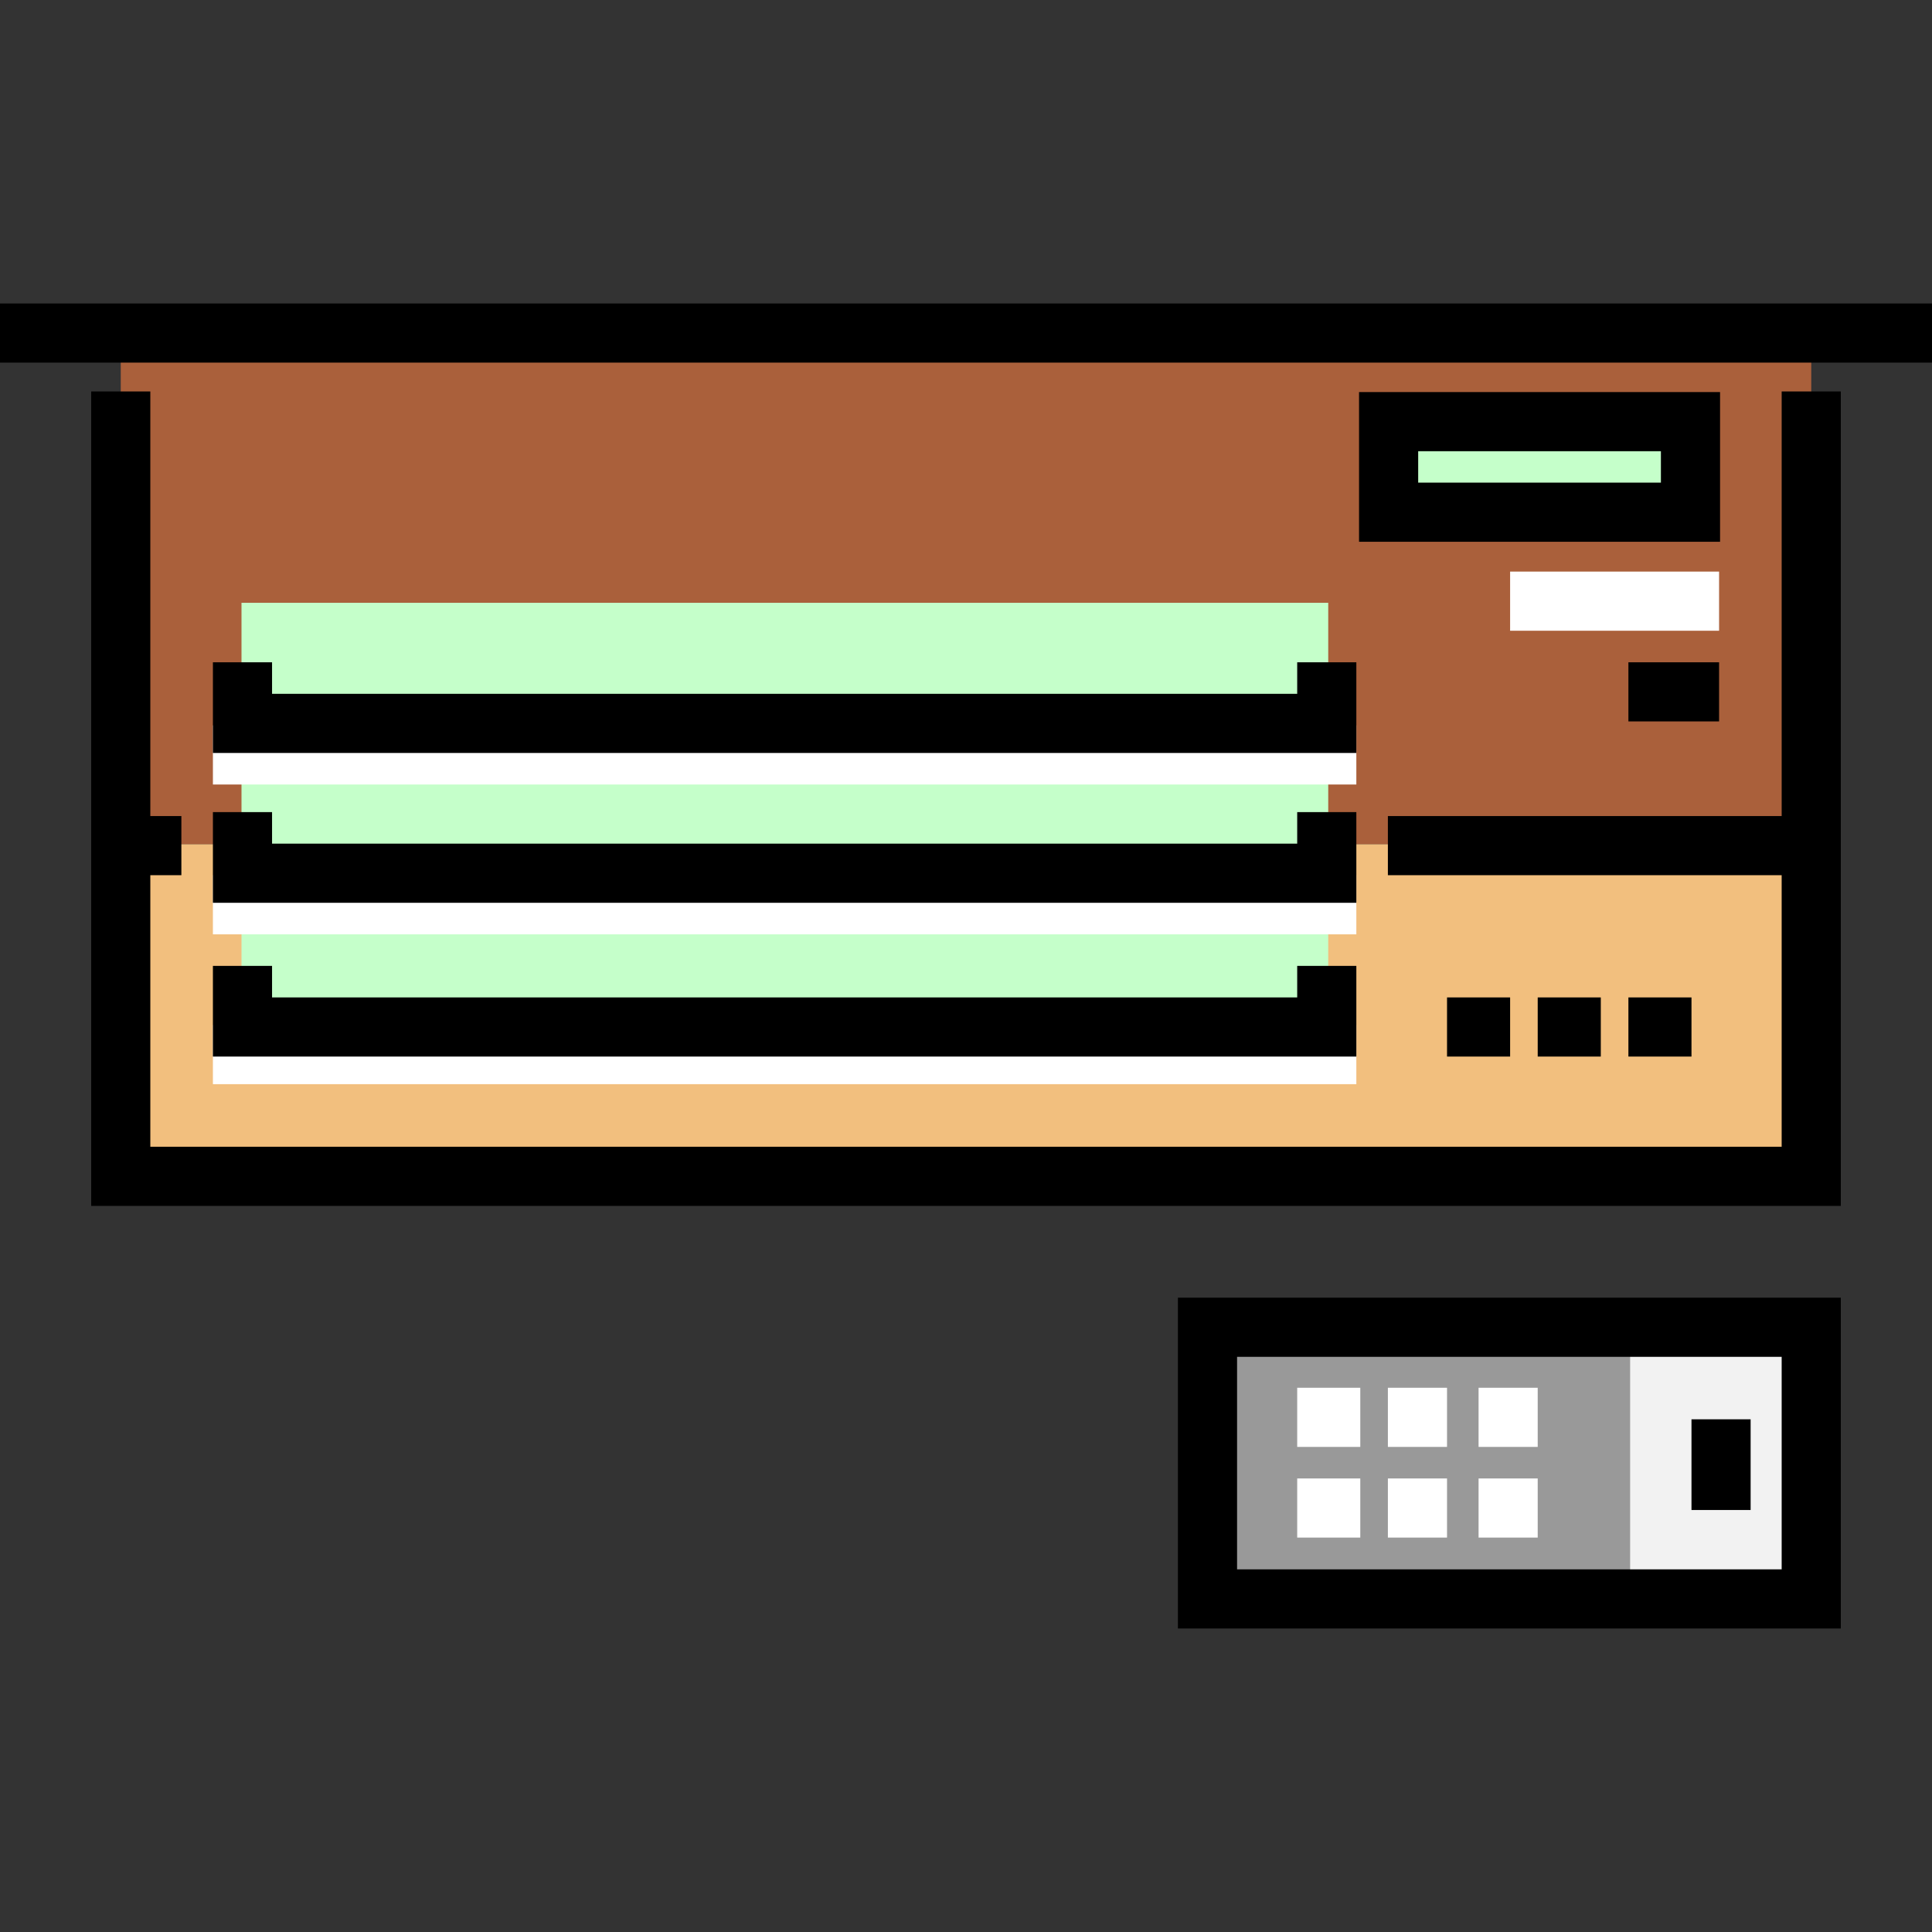 <?xml version="1.0" encoding="iso-8859-1"?>
<!-- Uploaded to: SVG Repo, www.svgrepo.com, Generator: SVG Repo Mixer Tools -->
<svg version="1.1" id="Layer_1" xmlns="http://www.w3.org/2000/svg" xmlns:xlink="http://www.w3.org/1999/xlink" 
	 viewBox="0 0 512 512" xml:space="preserve">
<rect x="0" y="0" width="512" height="512" fill="#333333" stroke="none"/>
<rect x="320" y="351.734" style="fill:#999999;" width="159.995" height="72"/>
<rect x="432.003" y="351.734" style="fill:#F2F2F2;" width="47.999" height="72"/>
<rect x="32" y="87.74" style="fill:#AA603B;" width="448" height="136.004"/>
<rect x="32" y="223.734" style="fill:#F2BF7E;" width="448" height="88.001"/>
<g>
	<rect x="368.003" y="111.741" style="fill:#C5FFCA;" width="79.997" height="24"/>
	<rect x="64" y="159.744" style="fill:#C5FFCA;" width="287.995" height="32"/>
	<rect x="64" y="199.743" style="fill:#C5FFCA;" width="287.995" height="32"/>
	<rect x="64" y="239.741" style="fill:#C5FFCA;" width="287.995" height="32"/>
</g>
<g>
	<rect x="56.424" y="192.23" style="fill:#FFFFFF;" width="303.02" height="15.673"/>
	<rect x="56.424" y="231.936" style="fill:#FFFFFF;" width="303.02" height="15.673"/>
	<rect x="56.424" y="271.642" style="fill:#FFFFFF;" width="303.02" height="15.673"/>
</g>
<rect y="80.426" width="512" height="15.673"/>
<polygon points="359.445,199.544 56.424,199.544 56.424,175.512 72.098,175.512 72.098,183.871 343.771,183.871 343.771,175.512 
	359.445,175.512 "/>
<polygon points="472.16,103.74 472.16,216.263 367.804,216.263 367.804,231.936 472.16,231.936 472.16,303.901 39.837,303.901 
	39.837,231.936 48.065,231.936 48.065,216.263 39.837,216.263 39.837,103.74 24.163,103.74 24.163,319.575 487.834,319.575 
	487.834,103.74 "/>
<rect x="383.478" y="264.328" width="16.718" height="15.673"/>
<rect x="407.51" y="264.328" width="16.718" height="15.673"/>
<rect x="431.543" y="264.328" width="16.718" height="15.673"/>
<polygon points="359.445,280.001 56.424,280.001 56.424,255.969 72.098,255.969 72.098,264.328 343.771,264.328 343.771,255.969 
	359.445,255.969 "/>
<polygon points="359.445,239.25 56.424,239.25 56.424,215.218 72.098,215.218 72.098,223.577 343.771,223.577 343.771,215.218 
	359.445,215.218 "/>
<path d="M455.834,143.576h-95.673v-39.674h95.673V143.576z M375.834,127.903h64.326v-8.326h-64.326V127.903z"/>
<rect x="400.196" y="151.479" style="fill:#FFFFFF;" width="55.38" height="15.673"/>
<rect x="431.543" y="175.512" width="24.033" height="15.673"/>
<path d="M487.834,431.574H312.161v-87.673h175.672L487.834,431.574L487.834,431.574z M327.835,415.901H472.16v-56.326H327.835
	V415.901z"/>
<g>
	<rect x="343.771" y="367.773" style="fill:#FFFFFF;" width="16.718" height="15.673"/>
	<rect x="343.771" y="391.805" style="fill:#FFFFFF;" width="16.718" height="15.673"/>
	<rect x="367.804" y="367.773" style="fill:#FFFFFF;" width="15.673" height="15.673"/>
	<rect x="367.804" y="391.805" style="fill:#FFFFFF;" width="15.673" height="15.673"/>
	<rect x="391.837" y="367.773" style="fill:#FFFFFF;" width="15.673" height="15.673"/>
	<rect x="391.837" y="391.805" style="fill:#FFFFFF;" width="15.673" height="15.673"/>
</g>
<rect x="448.261" y="376.132" width="15.673" height="24.033"/>
</svg>